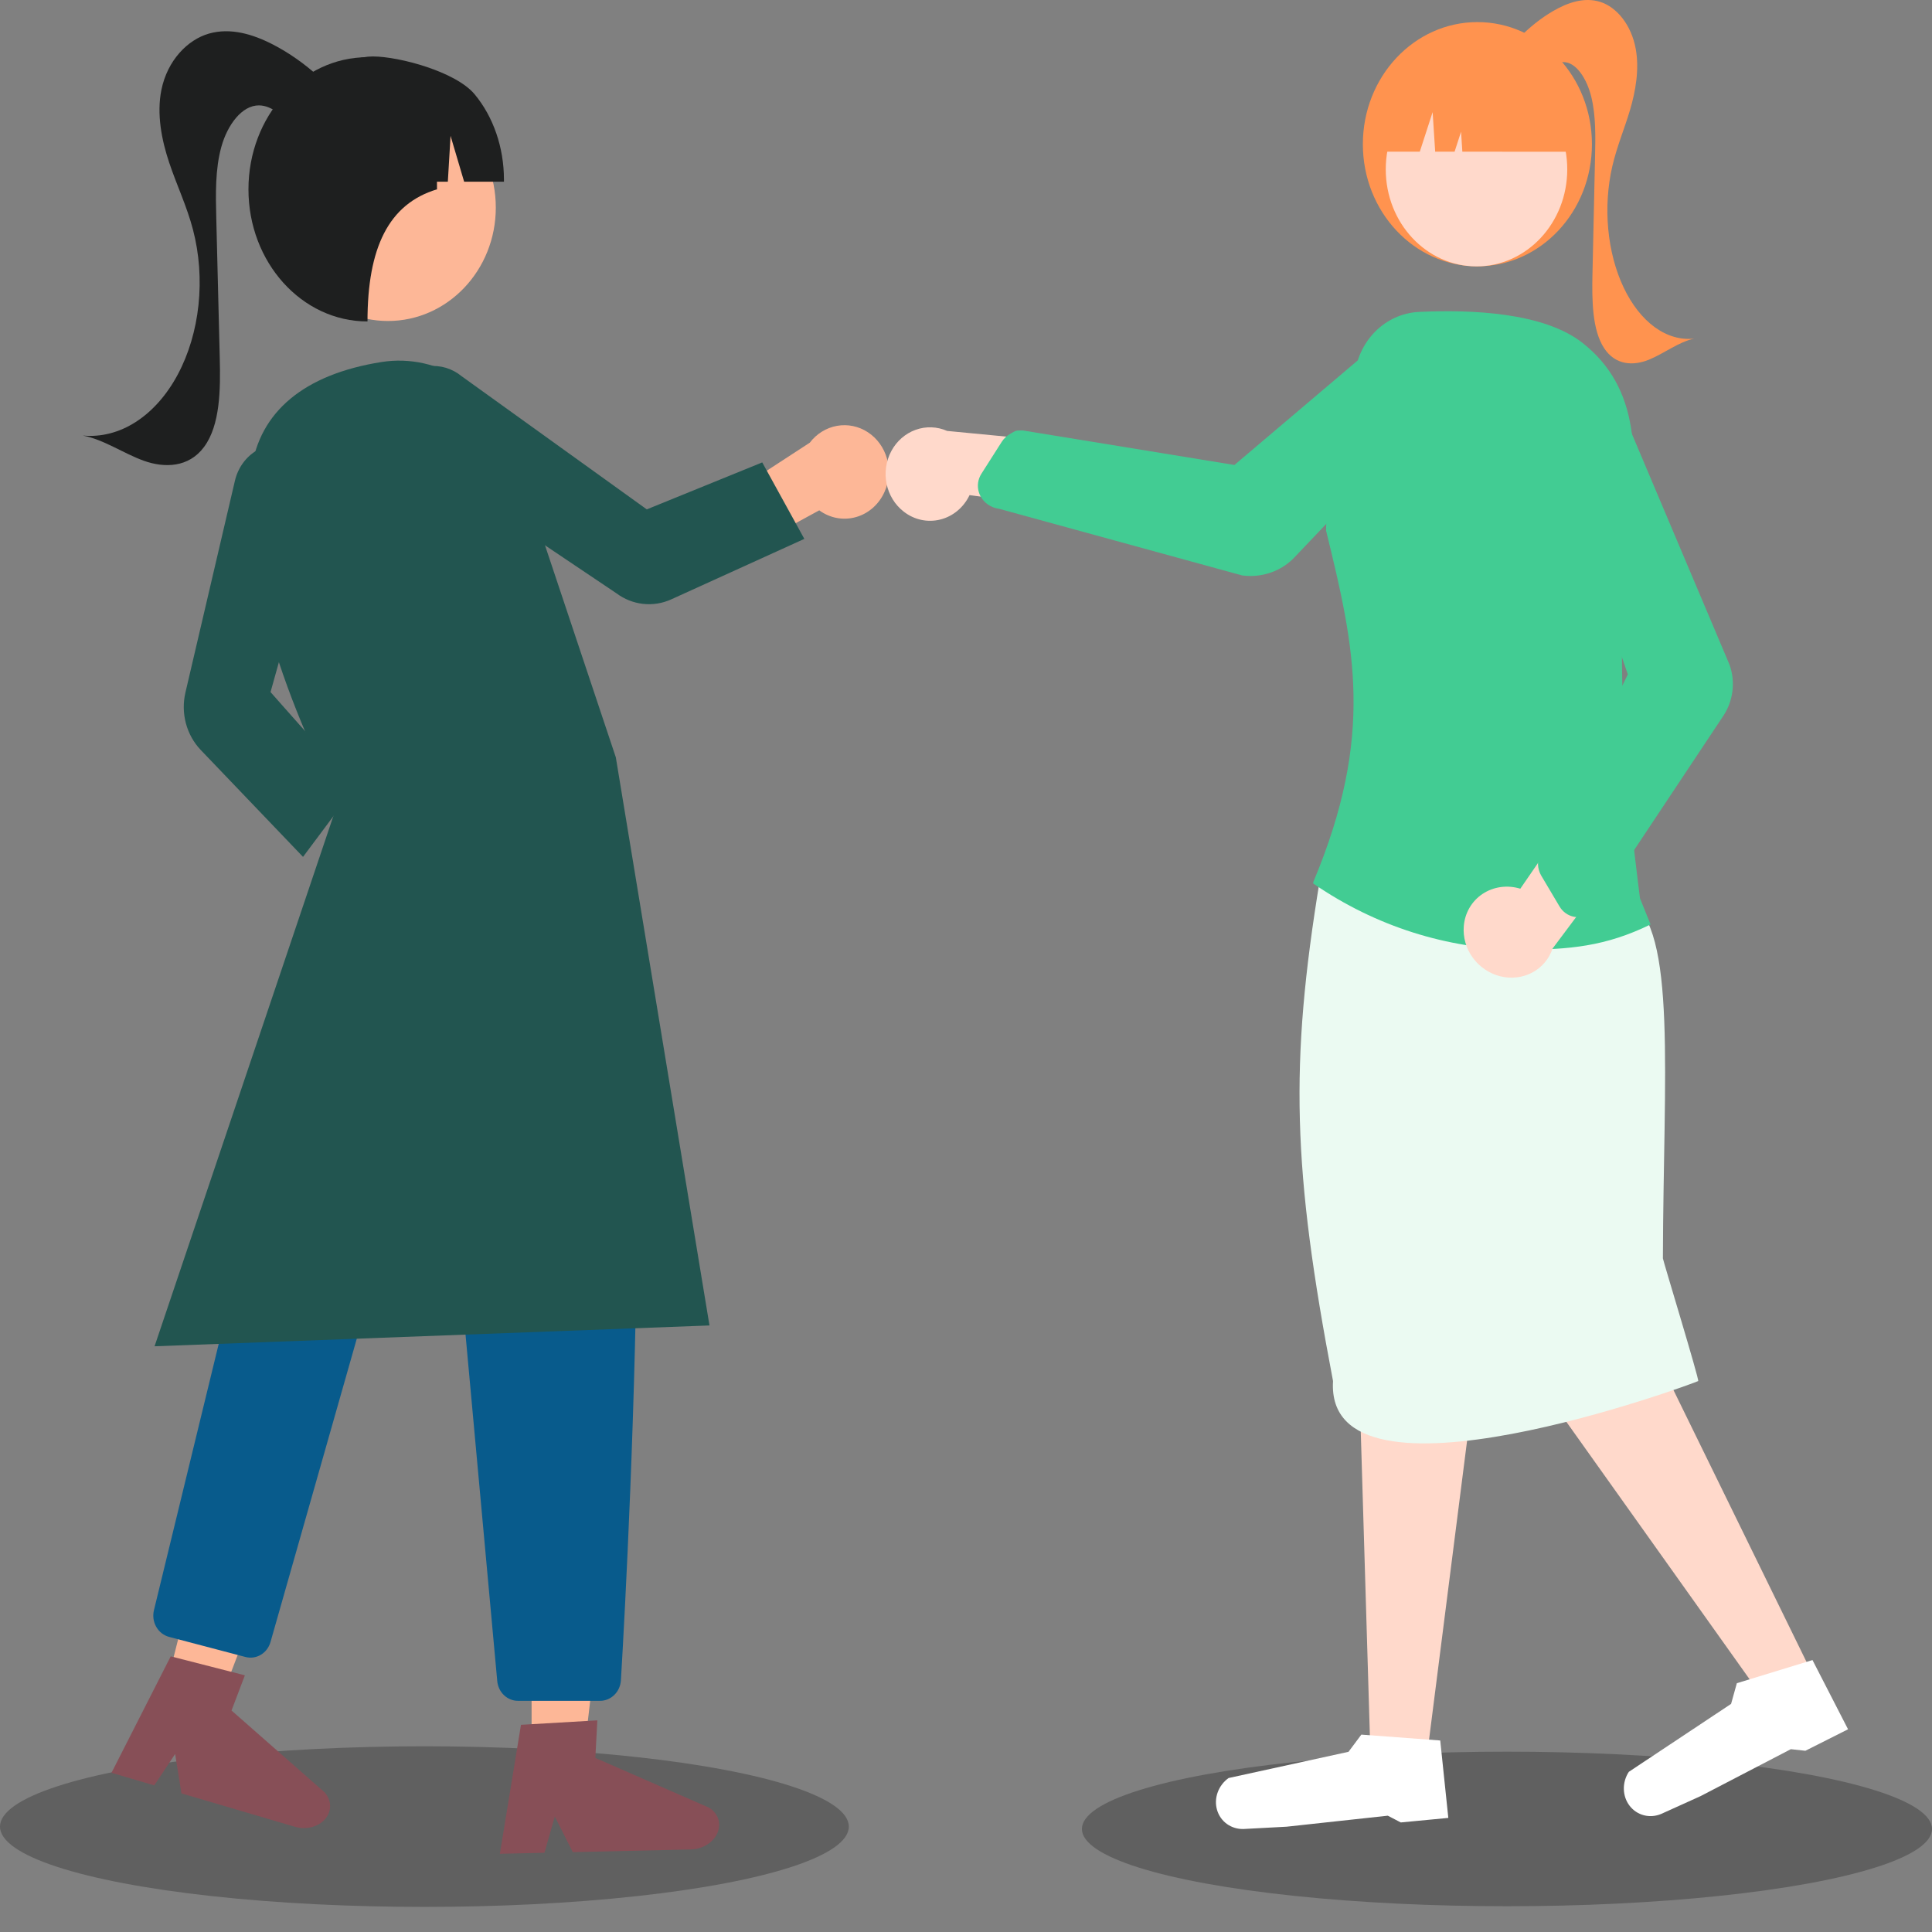<svg width="150" height="150" viewBox="0 0 150 150" fill="none" xmlns="http://www.w3.org/2000/svg">
<rect x="0" y="0" width="150" height="150" fill="#808080" stroke="none"/>
<ellipse cx="117" cy="142" rx="33" ry="6" fill="black" fill-opacity="0.25"/>
<ellipse cx="32.951" cy="141.817" rx="32.951" ry="6.235" fill="black" fill-opacity="0.25"/>
<path d="M41.273 135.218H45.452L47.439 118.266H41.273L41.273 135.218Z" fill="#FDB797"/>
<path d="M12.624 132.042L16.662 133.172L22.729 117.329L16.77 115.66L12.624 132.042Z" fill="#FDB797"/>
<path d="M46.593 132.051H40.217C39.814 132.053 39.425 131.896 39.127 131.611C38.829 131.326 38.643 130.934 38.606 130.512L34.735 88.235C34.707 87.925 34.577 87.635 34.368 87.414C34.158 87.194 33.883 87.057 33.588 87.027C33.293 86.996 32.998 87.075 32.752 87.248C32.506 87.422 32.325 87.68 32.24 87.979L21.002 127.484C20.883 127.904 20.615 128.259 20.253 128.476C19.891 128.693 19.463 128.754 19.059 128.648L13.128 127.088C12.921 127.033 12.726 126.936 12.555 126.802C12.383 126.669 12.239 126.5 12.13 126.307C12.021 126.115 11.949 125.901 11.918 125.679C11.888 125.457 11.9 125.23 11.953 125.013C12.05 124.615 21.636 85.211 21.72 84.806C23.892 67.968 26.49 63.456 27.886 61.033C28.002 60.832 28.108 60.648 28.204 60.473C28.323 60.255 29.06 58.091 29.527 56.686C29.588 56.457 29.693 56.245 29.836 56.061C29.979 55.877 30.156 55.726 30.357 55.618C36.223 52.463 43.086 54.647 45.05 55.392C45.376 55.513 45.655 55.741 45.847 56.043C51.738 65.389 48.847 119.671 48.208 130.458C48.181 130.89 47.999 131.294 47.699 131.59C47.399 131.886 47.004 132.051 46.593 132.051V132.051Z" fill="#085B8C"/>
<path d="M30.122 24.922C34.746 24.922 38.494 20.98 38.494 16.117C38.494 11.255 34.746 7.312 30.122 7.312C25.499 7.312 21.752 11.255 21.752 16.117C21.752 20.98 25.499 24.922 30.122 24.922Z" fill="#FDB797"/>
<path d="M12 104.525L26.272 62.203C26.159 62.088 18.07 47.132 19.514 36.505C20.131 31.96 23.627 29.055 29.625 28.106C31.828 27.761 34.076 28.265 35.954 29.525C37.833 30.784 39.216 32.714 39.85 34.96L47.813 58.801L55.084 102.908L12 104.525Z" fill="#225550"/>
<path d="M23.527 66.528L15.58 58.222C15.037 57.651 14.642 56.942 14.434 56.164C14.227 55.386 14.213 54.565 14.394 53.78L18.241 37.318C18.357 36.825 18.567 36.362 18.859 35.958C19.151 35.553 19.52 35.216 19.941 34.968C20.362 34.719 20.827 34.564 21.307 34.512C21.788 34.46 22.273 34.512 22.733 34.665C23.611 34.963 24.344 35.608 24.777 36.464C25.21 37.32 25.31 38.32 25.054 39.252L21.004 53.733L27.554 61.132L23.527 66.528Z" fill="#225550"/>
<path d="M68.68 38.178C68.469 38.656 68.162 39.08 67.779 39.42C67.397 39.76 66.948 40.008 66.464 40.145C65.98 40.283 65.474 40.307 64.98 40.217C64.487 40.127 64.018 39.923 63.607 39.622L52.997 45.406L53.466 40.492L62.872 34.37C63.399 33.677 64.15 33.212 64.981 33.063C65.813 32.914 66.668 33.091 67.384 33.56C68.1 34.03 68.627 34.759 68.866 35.61C69.105 36.461 69.038 37.374 68.68 38.178H68.68Z" fill="#FDB797"/>
<path d="M62.448 41.838L52.105 46.539C51.417 46.849 50.664 46.968 49.919 46.884C49.175 46.8 48.463 46.516 47.853 46.059L31.592 35.136C31.199 34.84 30.869 34.462 30.62 34.027C30.372 33.591 30.211 33.107 30.148 32.603C30.085 32.099 30.121 31.588 30.254 31.099C30.386 30.611 30.613 30.156 30.919 29.764C31.508 29.017 32.35 28.541 33.266 28.436C34.183 28.331 35.102 28.606 35.83 29.201L50.216 39.548L59.18 35.901L62.448 41.838Z" fill="#225550"/>
<path d="M110.757 136.59L106.372 135.258L105.564 108.291L114.841 104.496L110.757 136.59Z" fill="#FFD9CB"/>
<path d="M140.868 130.278L137.067 132.104L120.245 108.47L129.034 106.098L140.868 130.278Z" fill="#FFD9CB"/>
<path d="M103.496 107.224C100.362 90.793 100.108 82.679 102.474 68.296C102.458 68.062 102.491 67.827 102.57 67.607C102.649 67.388 102.773 67.189 102.933 67.025C103.093 66.861 103.285 66.735 103.496 66.658C103.706 66.58 103.931 66.551 104.153 66.574L125.134 68.296C125.508 68.335 125.856 68.517 126.111 68.807C126.366 69.097 126.511 69.476 126.519 69.871C130.216 72.127 129.144 83.475 129.107 97.699C129.11 97.845 131.943 107.114 131.848 107.224C131.77 107.313 102.829 118.071 103.496 107.224Z" fill="#EBFAF2"/>
<path d="M118.012 73.737C112.335 73.671 106.794 71.906 102.037 68.647L101.955 68.588L101.963 68.484C106.755 57.061 105.166 50.23 102.958 41.204C102.923 37.8 105.449 33.374 105.166 29.26C105.276 27.929 105.841 26.686 106.755 25.759C107.67 24.832 108.873 24.285 110.141 24.219C114.291 24.018 119.865 24.271 122.849 26.609C127.359 30.142 127.164 35.461 126.445 41.204C124.952 53.112 127.13 67.954 127.328 69.747L128.149 71.774C124.673 73.475 121.846 73.736 118.012 73.737Z" fill="#42CC93"/>
<path d="M70.165 39.722C70.567 40.037 71.029 40.255 71.52 40.361C72.011 40.467 72.518 40.459 73.005 40.336C73.493 40.214 73.948 39.981 74.341 39.653C74.733 39.325 75.053 38.911 75.276 38.44L87.355 40.087L84.645 34.524L73.535 33.457C72.757 33.114 71.886 33.084 71.088 33.371C70.29 33.658 69.62 34.243 69.204 35.015C68.789 35.788 68.657 36.693 68.834 37.561C69.011 38.428 69.484 39.197 70.165 39.722Z" fill="#FFD9CB"/>
<path d="M113.648 71.918C113.686 71.408 113.837 70.919 114.089 70.484C114.341 70.05 114.689 69.68 115.107 69.402C115.526 69.123 116.005 68.943 116.511 68.873C117.017 68.803 117.538 68.846 118.037 68.998L124.953 58.949L127.238 64.701L120.544 73.642C120.273 74.448 119.71 75.114 118.96 75.511C118.211 75.908 117.327 76.01 116.477 75.798C115.627 75.585 114.87 75.073 114.348 74.358C113.827 73.643 113.578 72.774 113.648 71.918Z" fill="#FFD9CB"/>
<path d="M97.082 44.72C96.87 44.72 96.658 44.706 96.448 44.678L77.568 39.502C77.255 39.462 76.958 39.348 76.703 39.172C76.448 38.995 76.244 38.761 76.108 38.491C76.064 38.404 76.028 38.314 75.999 38.222C75.925 37.982 75.904 37.73 75.938 37.482C75.972 37.234 76.06 36.995 76.197 36.781L77.781 34.294C77.952 34.029 78.192 33.809 78.478 33.656C78.764 33.503 78.818 33.422 79.146 33.421H79.418L95.84 36.101L108.307 25.531C108.887 25.04 109.627 24.753 110.405 24.718C111.087 24.688 111.763 24.855 112.343 25.196C112.923 25.537 113.381 26.036 113.655 26.628C113.929 27.22 114.007 27.877 113.879 28.512C113.751 29.147 113.423 29.73 112.937 30.185L100.497 43.278C100.067 43.732 99.54 44.094 98.952 44.343C98.363 44.591 97.726 44.72 97.082 44.72Z" fill="#42CC93"/>
<path d="M27.806 9.438C25.949 6.799 23.701 4.763 21.222 3.472C19.63 2.646 17.898 2.136 16.234 2.605C14.57 3.074 12.997 4.687 12.532 6.974C12.153 8.845 12.545 10.859 13.134 12.62C13.723 14.381 14.509 16.013 14.986 17.84C15.472 19.704 15.618 21.708 15.411 23.671C15.204 25.634 14.65 27.493 13.8 29.081C12.95 30.668 11.831 31.932 10.544 32.759C9.257 33.587 7.842 33.95 6.429 33.817C8.064 34.124 9.571 35.201 11.169 35.774C12.768 36.347 14.654 36.308 15.841 34.704C17.098 33.007 17.123 30.247 17.062 27.803C16.972 24.17 16.881 20.537 16.791 16.904C16.745 15.052 16.706 13.139 17.183 11.41C17.66 9.681 18.793 8.166 20.116 8.182C21.119 8.194 22.006 9.045 22.81 9.885C23.614 10.724 24.465 11.62 25.464 11.745C26.463 11.869 27.604 10.834 27.529 9.432L27.806 9.438Z" fill="#1E1F1F"/>
<path d="M28.532 24.957C23.428 24.957 19.29 20.365 19.29 14.699C19.29 9.034 23.428 4.441 28.532 4.441C33.636 4.441 33.928 9.034 33.928 14.699C30.165 15.835 28.532 19.242 28.532 24.957Z" fill="#1E1F1F"/>
<path d="M22.162 14.106H32.535L32.641 12.31L33.173 14.106H34.77L34.981 10.546L36.035 14.106H39.126V13.93C39.123 11.451 38.306 9.075 36.853 7.323C35.4 5.57 31.002 4.386 28.947 4.383C24.816 4.383 22.165 10.445 22.162 13.93V14.106Z" fill="#1E1F1F"/>
<path d="M8.656 137.64L11.977 138.617L13.597 136.183L14.088 139.239L22.898 141.831C23.32 141.955 23.776 141.964 24.198 141.856C24.62 141.748 24.986 141.529 25.244 141.23C25.502 140.932 25.637 140.57 25.63 140.197C25.623 139.824 25.474 139.46 25.205 139.158L17.975 132.803L19.012 130.071L13.255 128.597L8.656 137.64Z" fill="#874F57"/>
<path d="M38.81 143.928L42.271 143.849L43.075 141.037L44.471 143.799L53.651 143.59C54.091 143.58 54.527 143.45 54.897 143.218C55.266 142.987 55.549 142.666 55.704 142.304C55.859 141.941 55.877 141.555 55.758 141.202C55.638 140.849 55.386 140.548 55.038 140.342L46.221 136.485L46.379 133.568L40.448 133.914L38.81 143.928Z" fill="#874F57"/>
<path d="M122.212 71.179C121.98 71.136 121.76 71.043 121.566 70.905C121.371 70.768 121.207 70.589 121.083 70.38L119.661 67.983C119.507 67.722 119.421 67.424 119.41 67.116C119.399 66.808 119.464 66.501 119.599 66.224L126.385 52.358L119.029 31.057C118.855 30.357 118.918 29.612 119.206 28.946C119.46 28.362 119.875 27.87 120.397 27.533C120.919 27.197 121.523 27.032 122.13 27.061C122.737 27.09 123.318 27.312 123.796 27.697C124.274 28.081 124.628 28.611 124.809 29.216L134.275 51.597C134.511 52.247 134.591 52.951 134.507 53.647C134.423 54.343 134.178 55.01 133.792 55.589L123.932 70.422C123.769 70.667 123.552 70.867 123.299 71.004C123.046 71.141 122.766 71.21 122.483 71.206C122.392 71.204 122.301 71.195 122.212 71.179Z" fill="#42CC93"/>
<path d="M111.82 135.131L105.695 134.675L104.698 136.01L95.388 138.045C94.999 138.322 94.702 138.712 94.54 139.158C94.379 139.604 94.362 140.083 94.492 140.525C94.621 140.967 94.891 141.349 95.261 141.615C95.632 141.881 96.083 142.017 96.549 142.003L99.897 141.824L107.748 140.97L108.756 141.494L112.447 141.142L111.82 135.131Z" fill="white"/>
<path d="M140.721 128.886L134.848 130.684L134.401 132.29L126.462 137.565C126.199 137.964 126.063 138.436 126.075 138.91C126.086 139.384 126.243 139.837 126.524 140.202C126.805 140.567 127.195 140.825 127.636 140.938C128.077 141.051 128.547 141.014 128.977 140.832L132.032 139.45L139.04 135.806L140.169 135.929L143.482 134.261L140.721 128.886Z" fill="white"/>
<path d="M115.663 5.873C117.041 3.663 118.71 1.957 120.55 0.876C121.732 0.184 123.018 -0.243 124.253 0.15C125.489 0.543 126.657 1.894 127.001 3.81C127.283 5.376 126.992 7.063 126.555 8.538C126.117 10.012 125.534 11.38 125.18 12.91C124.819 14.471 124.711 16.149 124.864 17.794C125.018 19.438 125.429 20.995 126.06 22.324C126.691 23.653 127.522 24.712 128.477 25.405C129.433 26.098 130.483 26.403 131.532 26.291C130.318 26.549 129.199 27.45 128.013 27.93C126.827 28.41 125.427 28.378 124.545 27.034C123.612 25.613 123.594 23.301 123.639 21.254C123.706 18.212 123.773 15.169 123.84 12.126C123.874 10.574 123.903 8.973 123.549 7.525C123.195 6.076 122.354 4.808 121.372 4.821C120.627 4.831 119.968 5.544 119.371 6.247C118.774 6.95 118.143 7.7 117.401 7.805C116.66 7.909 115.813 7.042 115.868 5.868L115.663 5.873Z" fill="#FF934F"/>
<path d="M114.705 20.677C119.616 20.677 123.597 16.432 123.597 11.196C123.597 5.96 119.616 1.715 114.705 1.715C109.794 1.715 105.812 5.96 105.812 11.196C105.812 16.432 109.794 20.677 114.705 20.677Z" fill="#FF934F"/>
<path d="M114.636 20.682C118.527 20.682 121.681 17.309 121.681 13.149C121.681 8.99 118.527 5.617 114.636 5.617C110.745 5.617 107.59 8.99 107.59 13.149C107.59 17.309 110.745 20.682 114.636 20.682Z" fill="#FFD9CB"/>
<path d="M123.323 11.78L113.536 11.777L113.436 10.227L112.934 11.777L111.427 11.776L111.229 8.705L110.233 11.776L107.317 11.775L107.317 11.623C107.32 9.485 108.092 7.435 109.463 5.924C110.835 4.412 112.694 3.562 114.633 3.56L116.013 3.561C117.951 3.563 119.81 4.414 121.181 5.927C122.551 7.439 123.322 9.489 123.324 11.627L123.323 11.78Z" fill="#FF934F"/>
</svg>
